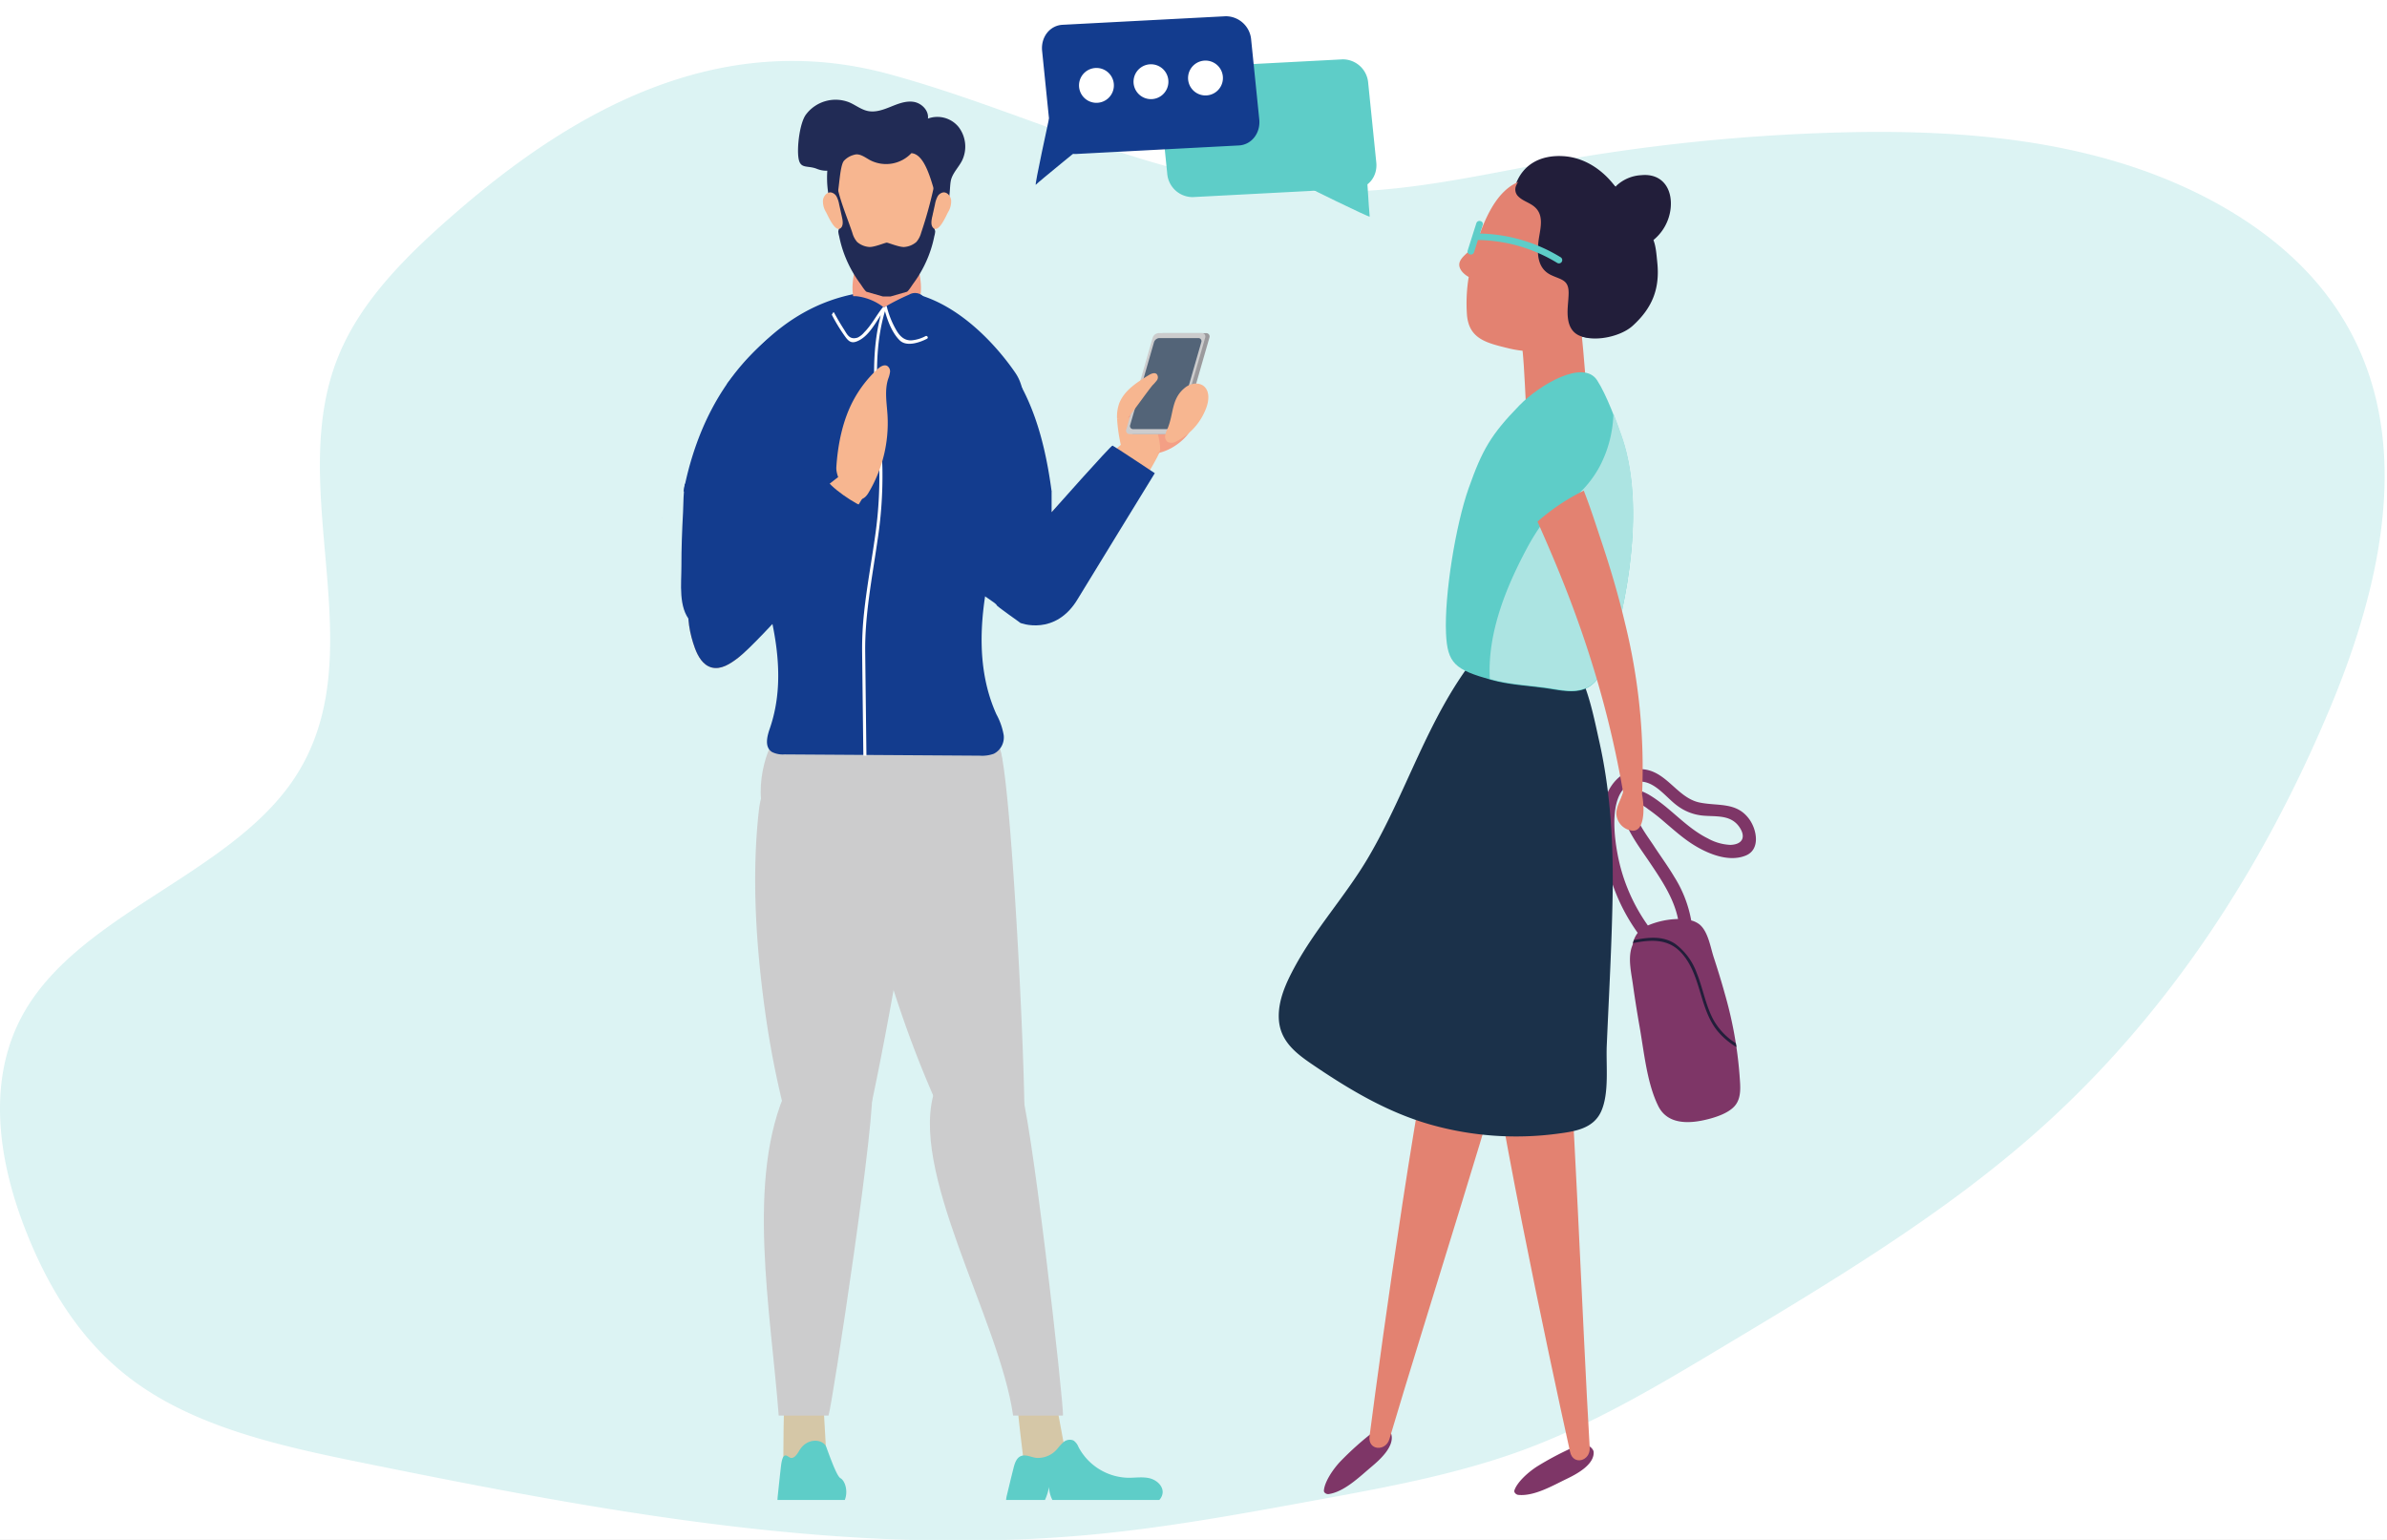 <svg xmlns="http://www.w3.org/2000/svg" xmlns:xlink="http://www.w3.org/1999/xlink" width="620" height="400" viewBox="0 0 620 400">
  <rect x="0" y="0" width="620" height="400" fill="#808080" stroke="none"/>
  <defs>
    <clipPath id="clip-path">
      <path id="Path_121726" data-name="Path 121726" d="M0,134.533H285.252V-251.048H0Z" transform="translate(0 251.048)" fill="none"/>
    </clipPath>
    <clipPath id="clip-path-2">
      <rect id="Rectangle_13934" data-name="Rectangle 13934" width="37.288" height="72.029" fill="none"/>
    </clipPath>
    <clipPath id="clip-path-3">
      <path id="Path_121687" data-name="Path 121687" d="M135.734-113.751h37.288V-185.78H135.734Z" transform="translate(-135.734 185.78)" fill="none"/>
    </clipPath>
    <clipPath id="clip-Academics_illustration">
      <rect width="620" height="400"/>
    </clipPath>
  </defs>
  <g id="Academics_illustration" data-name="Academics – illustration" clip-path="url(#clip-Academics_illustration)">
    <rect width="620" height="400" fill="#fff"/>
    <g id="educate_0" transform="translate(-4.003 -2.6)">
      <path id="Path_148285" d="M345.94,52.29c21.15.92,41.89-4.16,62.62-7.85a496.354,496.354,0,0,1,69.54-7.32c24.81-.85,50.02.21,73.66,6.91s45.72,19.36,58.48,37.79c21.71,31.19,13.09,71.01-1.14,104.96-16.9,40.29-41.16,78.71-75.67,109.46-24.51,21.81-53.7,39.29-82.71,56.66-16.38,9.82-32.87,19.63-51.22,26.4-17.08,6.26-35.36,9.64-53.52,12.95-19.42,3.57-38.84,7.14-58.56,8.99-62.96,5.88-126.4-5.93-188.27-18.48-21.8-4.41-44.47-9.3-61.28-22.08-13.12-9.95-21.39-23.82-27.03-38.06-7.38-18.6-10.54-39.89-.4-57.37,15.01-25.8,53.83-35.64,70.23-60.8,21.03-32.23-3.05-74.61,11.29-109.49,5.96-14.55,18.1-26.46,30.7-37.35,30.01-26,67.92-47.83,112.24-35.77C272.4,32.05,305.17,50.52,345.94,52.29Z" fill="#dcf3f3"/>
    </g>
    <g id="Group_19791" data-name="Group 19791" transform="translate(172 255.096)">
      <g id="Group_19790" data-name="Group 19790" transform="translate(0 -251.048)" clip-path="url(#clip-path)">
        <g id="Group_19728" data-name="Group 19728" transform="translate(129.034 11.36)">
          <path id="Path_121667" data-name="Path 121667" d="M18.842,12.367l-42.39,2.221a6.626,6.626,0,0,1-6.613-6.148l-2.1-20.64c-.363-3.569,2.009-6.6,5.3-6.773l42.39-2.221a6.627,6.627,0,0,1,6.613,6.15l2.1,20.638c.364,3.569-2.008,6.6-5.3,6.773" transform="translate(32.301 21.202)" fill="#5ecdc8"/>
        </g>
        <g id="Group_19729" data-name="Group 19729" transform="translate(166.445 34.847)">
          <path id="Path_121668" data-name="Path 121668" d="M0,3.37s17.432,8.621,17.317,8.209S16.173-5.778,16.173-5.778Z" transform="translate(0 5.778)" fill="#5ecdc8"/>
        </g>
        <g id="Group_19730" data-name="Group 19730" transform="translate(98.641 0.164)">
          <path id="Path_121669" data-name="Path 121669" d="M18.841,12.367l-42.39,2.221a6.628,6.628,0,0,1-6.613-6.148l-2.1-20.64c-.364-3.569,2.008-6.6,5.3-6.773l42.39-2.221a6.627,6.627,0,0,1,6.613,6.15l2.1,20.638c.363,3.569-2.009,6.6-5.3,6.773" transform="translate(32.3 21.202)" fill="#133c8e"/>
        </g>
        <g id="Group_19731" data-name="Group 19731" transform="translate(97.007 26.783)">
          <path id="Path_121670" data-name="Path 121670" d="M1.276,0S-2.578,17.7-2.155,17.16,11.952,5.5,11.952,5.5Z" transform="translate(2.187)" fill="#133c8e"/>
        </g>
        <g id="Group_19732" data-name="Group 19732" transform="translate(108.264 13.606)">
          <path id="Path_121671" data-name="Path 121671" d="M3.33,1.81a4.527,4.527,0,0,1-4.9,4.126A4.528,4.528,0,0,1-5.693,1.042,4.529,4.529,0,0,1-.8-3.086,4.527,4.527,0,0,1,3.33,1.81" transform="translate(5.709 3.102)" fill="#fff"/>
        </g>
        <g id="Group_19733" data-name="Group 19733" transform="translate(122.426 12.648)">
          <path id="Path_121672" data-name="Path 121672" d="M3.33,1.81a4.525,4.525,0,0,1-4.9,4.126A4.527,4.527,0,0,1-5.693,1.042,4.53,4.53,0,0,1-.8-3.086,4.527,4.527,0,0,1,3.33,1.81" transform="translate(5.709 3.102)" fill="#fff"/>
        </g>
        <g id="Group_19734" data-name="Group 19734" transform="translate(136.588 11.69)">
          <path id="Path_121673" data-name="Path 121673" d="M3.33,1.81a4.526,4.526,0,0,1-4.9,4.126A4.528,4.528,0,0,1-5.693,1.042,4.529,4.529,0,0,1-.8-3.086,4.527,4.527,0,0,1,3.33,1.81" transform="translate(5.709 3.102)" fill="#fff"/>
        </g>
        <g id="Group_19735" data-name="Group 19735" transform="translate(221.272 36.48)">
          <path id="Path_121674" data-name="Path 121674" d="M13.7,10.169c-.337-3.235-.405-5.692-2.4-8.309C9.043-1.109,6.167-3.967,4.327-7.151,1.112-12.71-4.314-17.029-10.76-17.4c-5.814-.337-10.766,2.1-12.584,8.159A3.316,3.316,0,0,0-19.88-5.062a12.875,12.875,0,0,0-.727,2.169c-1.575,6.658,1.379,10.032,5.092,15.068C-11.738,17.3-12.66,23.8-8,28.235-4.7,31.362,3.745,29.9,7.3,26.675c5.233-4.744,7.1-9.8,6.4-16.506" transform="translate(23.488 17.433)" fill="#221e3a"/>
        </g>
        <g id="Group_19736" data-name="Group 19736" transform="translate(244.026 195.738)">
          <path id="Path_121675" data-name="Path 121675" d="M12.32,7.25A13.2,13.2,0,0,1,6.451,5.571C.8,2.785-3.207-2.353-8.556-5.608c-2.764-1.681-7.271-3.1-7.494,1.7-.245,5.282,4.438,11.313,7.226,15.45,3.17,4.706,6.43,9.5,7.53,14.964a21.068,21.068,0,0,0-7.836,1.675,46.853,46.853,0,0,1-7.4-16.289c-1.3-5.553-3.659-20.317,5.018-21.056C-7.449-9.514-4.458-5.1-1.532-2.961A13.012,13.012,0,0,0,4.777-.4c3.4.416,7.375-.372,9.729,2.828,1.879,2.554,1.153,4.7-2.187,4.821M17.287.687C14.01-3.985,9.173-2.762,4.324-3.754-1.424-4.932-4.137-11.7-10.2-12.377c-4.535-.508-8.217,2.817-9.714,6.859C-22.074.323-20.961,7.62-19.49,13.5a49.214,49.214,0,0,0,7.72,16.6,6.842,6.842,0,0,0-1.322,3.121,8,8,0,0,0-.415,1.243c-.679,2.9.073,6.078.48,8.966q.788,5.6,1.77,11.173c1.151,6.495,1.879,14.508,4.818,20.466C-3.983,80.05,1.8,79.7,6.5,78.5c2.244-.572,5.3-1.6,6.9-3.4,1.924-2.161,1.457-5.394,1.282-8.072a104.745,104.745,0,0,0-3.77-20.909c-.9-3.281-1.913-6.53-2.967-9.764C7.1,33.74,6.5,29.695,4.245,27.883a5.836,5.836,0,0,0-2.111-1.007,31.749,31.749,0,0,0-4.4-11.319C-3.91,12.791-5.821,10.195-7.579,7.5-9.17,5.06-12.862.334-12.561-2.7c.112-1.132-.109-1.024,1.332-.67A9.569,9.569,0,0,1-9.051-2.029,50.059,50.059,0,0,1-4.837,1.293C-2.758,3.059-.722,4.875,1.522,6.433c3.885,2.7,9.984,5.568,14.8,3.575C20.1,8.439,19.2,3.42,17.287.687" transform="translate(21.121 12.429)" fill="#7e3667"/>
        </g>
        <g id="Group_19737" data-name="Group 19737" transform="translate(171.87 367.051)">
          <path id="Path_121676" data-name="Path 121676" d="M4.548,3.652c-3.054,2.567-7,6.471-11.093,7.082-.532.081-1.3-.313-1.251-.907.166-2.2,2.2-5.344,4.2-7.487A80.142,80.142,0,0,1,5.411-5.691c1.525-1.2,3.958-.3,4.288.841.937,3.232-3.1,6.786-5.151,8.5" transform="translate(7.797 6.261)" fill="#7e3667"/>
        </g>
        <g id="Group_19738" data-name="Group 19738" transform="translate(183.694 244.707)">
          <path id="Path_121677" data-name="Path 121677" d="M15.228,1.707c-8.452,31.842-27,89.542-36.136,120.406-.985,3.325-5.648,2.983-5.165-.724C-22.815,96.3-13.167,26.065-5.872-2.927-.43-1.811,9.779.615,15.228,1.707" transform="translate(26.107 2.927)" fill="#e38271"/>
        </g>
        <g id="Group_19739" data-name="Group 19739" transform="translate(221.323 371.08)">
          <path id="Path_121678" data-name="Path 121678" d="M4.982,3.338C1.386,5.067-3.4,7.871-7.518,7.452c-.537-.055-1.18-.625-.988-1.189C-7.8,4.171-5.053,1.63-2.583.048A80.283,80.283,0,0,1,8.133-5.5c1.775-.788,3.908.7,3.946,1.879.108,3.361-4.69,5.8-7.1,6.96" transform="translate(8.541 5.723)" fill="#7e3667"/>
        </g>
        <g id="Group_19740" data-name="Group 19740" transform="translate(212.52 246.487)">
          <path id="Path_121679" data-name="Path 121679" d="M7.891,0c2.882,32.819,5.062,93.387,6.971,125.518.206,3.46-4.3,4.725-5.1,1.075-5.47-24.7-20.285-94.033-23.286-123.775C-8.031,2.017,2.394.825,7.891,0" transform="translate(13.528)" fill="#e38271"/>
        </g>
        <g id="Group_19741" data-name="Group 19741" transform="translate(223.216 75.362)">
          <path id="Path_121680" data-name="Path 121680" d="M.495,10.723C.1,5.264-.059-1.519-.61-6.937c-.507-4.984-.6-9.823,3.882-11.082,2.573-.724,4.75-.483,5.993,1.775,1.93-1.461,4.883-.646,5.285,3.157C15-8.866,15.362-4.63,15.7-.394c.138,1.738.513,4.983.755,8.035-2.465,6.9-11.729,8.393-15.958,3.081" transform="translate(0.848 18.383)" fill="#e38271"/>
        </g>
        <g id="Group_19742" data-name="Group 19742" transform="translate(207.03 42.23)">
          <path id="Path_121681" data-name="Path 121681" d="M8.282.053C-1-1.135-5.57,5.194-9.068,14.929a18.56,18.56,0,0,1-2.073,3.322c-.841,1.059-2.343,2.028-2.878,3.282-.693,1.617.731,3.192,2.274,4.039a41.954,41.954,0,0,0-.437,10.043c.6,6.069,5.087,7.114,10.876,8.515C12,47.349,21.881,39.418,26.351,30.438,32.763,17.558,23.854,2.044,8.282.053" transform="translate(14.199 0.09)" fill="#e38271"/>
        </g>
        <g id="Group_19743" data-name="Group 19743" transform="translate(160.139 160.871)">
          <path id="Path_121682" data-name="Path 121682" d="M31.949,24.978c.233-13.468-.51-26.932-3.46-40.108-1.157-5.174-2.335-11.26-4.565-16.338.42-2.628.426-5.174-2.348-6.34C15.988-40.159,8.86-39.963,3.163-42.257c-1.664-.671-3.491-1.056-5.063.7-.988,1.1-1.127,3.615-2.025,4.767C-16.21-21-21.484-2-31.6,15.136-37.411,24.975-45.286,33.5-50.7,43.555c-2.171,4.026-4.239,8.518-4.056,13.2.225,5.776,4.256,8.976,8.656,11.965C-36.464,75.27-26.57,81.2-15.267,84.4a81.646,81.646,0,0,0,32.746,2.369c4.506-.591,9.5-1.251,11.538-5.912,2.095-4.793,1.192-11.88,1.414-17.054.554-12.934,1.294-25.876,1.518-38.821" transform="translate(54.772 42.821)" fill="#1b314a"/>
        </g>
        <g id="Group_19744" data-name="Group 19744" transform="translate(203.54 92.653)">
          <path id="Path_121683" data-name="Path 121683" d="M16.85,6.254C15.42,2.091,12.831-4.931,10.4-8.66,6.8-14.176-4.58-7.456-9.77-2.127c-7.411,7.613-9.66,11.538-13.2,21.56-3.368,9.527-6.309,27.684-5.871,37.623.347,7.877,2.354,9.486,11.794,12.131,4.5,1.262,9.427,1.5,14.046,2.131,3.7.507,8.148,1.775,11.538-.477,2.92-1.94,4.106-5.891,5.375-8.963,1.982-4.8,10.049-34.906,2.94-55.625" transform="translate(28.886 10.721)" fill="#5ecdc8"/>
        </g>
        <g id="Group_19745" data-name="Group 19745" transform="translate(221.592 38.719)">
          <path id="Path_121684" data-name="Path 121684" d="M12.044,1.008A10.208,10.208,0,0,0,5.634,3.725a3.811,3.811,0,0,0-.26.3c-5.956-5.952-20.581-8.811-25.48-.975a2.821,2.821,0,0,0-.261.529c-.024.046-.046.082-.068.13a2.534,2.534,0,0,0,.323,2.574c1.222,1.406,2.967,1.726,4.373,2.885,2.878,2.373,1.393,6.189,1.066,9.342-.347,3.353-.059,6.884,3.4,8.483,2.654,1.229,4.528,1.2,4.468,4.737-.041,2.334-.51,4.519-.112,6.875.711,4.205,4.123,5.1,7.928,4.337,3.7-.736,7.983-3.1,10.035-6.357,1.693-2.684,2.133-8.247.25-11A3.038,3.038,0,0,0,9.385,24.2c-.009-.4-.017-.79-.021-1.172-.011-1.693.033-3.648-.013-5.676.853,1.807.891,3.163,3.266,2.133A12.325,12.325,0,0,0,19.7,9.555c.508-5.133-2.274-9.082-7.654-8.547" transform="translate(20.647 1.728)" fill="#221e3a"/>
        </g>
        <g id="Group_19746" data-name="Group 19746" transform="translate(209.175 53.34)">
          <path id="Path_121685" data-name="Path 121685" d="M8.916,3.479A41.807,41.807,0,0,0-12.047-2.687c.234-.741.473-1.482.706-2.225.332-1.054-1.317-1.5-1.653-.456q-1.133,3.541-2.247,7.087c-.329,1.054,1.313,1.5,1.648.454S-12.921.06-12.586-1A40.4,40.4,0,0,1,8.048,4.962a.86.86,0,0,0,.868-1.484" transform="translate(15.284 5.963)" fill="#5ecdc8"/>
        </g>
        <g id="Group_19751" data-name="Group 19751" transform="translate(214.909 103.339)" style="mix-blend-mode: darken;isolation: isolate">
          <g id="Group_19750" data-name="Group 19750">
            <g id="Group_19749" data-name="Group 19749" clip-path="url(#clip-path-2)">
              <g id="Group_19748" data-name="Group 19748" clip-path="url(#clip-path-3)">
                <g id="Group_19747" data-name="Group 19747" transform="translate(-0.001 0)">
                  <path id="Path_121686" data-name="Path 121686" d="M12.679,2.266c-.587-1.71-1.371-3.9-2.258-6.15A31,31,0,0,1,6.748,10.092,27.561,27.561,0,0,1,.019,18.183c-1.314,1.056-2.758,1.9-4.1,2.913-1.4,1.054-2.342,2.438-3.759,3.48-.066.049-.133.089-.2.133a54.449,54.449,0,0,0-3.48,5.48c-5.7,10.428-10.838,22.754-10.154,34.882.152.043.3.086.454.128,4.5,1.26,9.427,1.5,14.046,2.131,3.707.507,8.149,1.775,11.538-.477,2.92-1.94,4.106-5.891,5.375-8.963,1.982-4.8,10.049-34.906,2.94-55.625" transform="translate(21.736 3.884)" fill="#ace4e2"/>
                </g>
              </g>
            </g>
          </g>
        </g>
        <g id="Group_19752" data-name="Group 19752" transform="translate(227.352 123.396)">
          <path id="Path_121688" data-name="Path 121688" d="M9.99,29a2.4,2.4,0,0,0,.076-.5A156.958,156.958,0,0,0,5.6-15.3C3.92-22.407,1.854-29.42-.463-36.345c-1.472-4.4-2.91-8.974-4.644-13.371a55.314,55.314,0,0,0-12.02,8.045c6,13.6,16.648,37.779,22.228,70.258-.486,1.867-1.731,3.564-1.746,5.573a4.634,4.634,0,0,0,3.852,4.406c3.567.7,3.542-5.955,2.783-9.566" transform="translate(17.127 49.716)" fill="#e38271"/>
        </g>
        <g id="Group_19753" data-name="Group 19753" transform="translate(252.166 239.541)">
          <path id="Path_121689" data-name="Path 121689" d="M9.839,10.1A17.122,17.122,0,0,1,4.165,4.273C1.992.4,1.346-4.069-.322-8.145a16.237,16.237,0,0,0-5.6-7.584C-9.181-17.9-13-17.426-16.642-16.7c-.087.255-.163.515-.226.784l.013,0c4.626-.939,9.144-1.213,12.573,2.568C-1.668-10.466-.489-6.7.605-3.051,1.63.359,2.681,3.868,4.909,6.716a19.259,19.259,0,0,0,5.084,4.376c-.049-.332-.1-.663-.154-1" transform="translate(16.868 17.309)" fill="#221e3a"/>
        </g>
        <g id="Group_19754" data-name="Group 19754" transform="translate(49.751 187.352)">
          <path id="Path_121690" data-name="Path 121690" d="M9.042,37.488c1.892,3.987,4.468,8.482,8.206,9.6,2.593.774,9.875-4.129,11.333-6.1S25.522-55.88,22.258-61.657c-4.378-7.75-38.921,2.954-37.73,16.4C-13.95-28.071-9.056-9.783-3.244,7.261A285.273,285.273,0,0,0,9.042,37.488" transform="translate(15.502 64.268)" fill="#cccccd" fill-rule="evenodd"/>
        </g>
        <g id="Group_19755" data-name="Group 19755" transform="translate(31.439 359.897)">
          <path id="Path_121691" data-name="Path 121691" d="M0,6.376a25.334,25.334,0,0,0,11.33-.912Q10.948-1.219,10.565-7.9a3.361,3.361,0,0,0-.374-1.629,3.023,3.023,0,0,0-2.136-1.113C4.968-11.186.271-11.355.168-7.49.046-2.872.059,1.756,0,6.376" transform="translate(0 10.931)" fill="#d5c7a7"/>
        </g>
        <g id="Group_19756" data-name="Group 19756" transform="translate(92.454 359.897)">
          <path id="Path_121692" data-name="Path 121692" d="M.6,6.376a24.58,24.58,0,0,0,11.215-.912Q10.577-1.219,9.339-7.9a3.723,3.723,0,0,0-.583-1.629,3.5,3.5,0,0,0-2.278-1.113C3.321-11.186-1.4-11.355-1-7.49-.539-2.872.067,1.756.6,6.376" transform="translate(1.028 10.931)" fill="#d5c7a7"/>
        </g>
        <g id="Group_19757" data-name="Group 19757" transform="translate(69.531 270.184)">
          <path id="Path_121693" data-name="Path 121693" d="M8.581,2.947c-4.932-7.886-16.819-13.29-21.815.388C-20.851,24.2,3.311,63.22,6.907,88.414H19.844C20.2,85.976,11.317,7.322,8.581,2.947" transform="translate(14.71 5.052)" fill="#cccccd" fill-rule="evenodd"/>
        </g>
        <g id="Group_19758" data-name="Group 19758" transform="translate(25.586 179.117)">
          <path id="Path_121694" data-name="Path 121694" d="M1.705,12.509C4.856,14.99,9.02,15.37,12.926,15.37c32.16,0,50.77-10.459,46.321-25.232C54.679-25.036,25.9-22.587,10.866-17.7,7.627-16.643,2.9-15.624.69-12.6c-3.208,4.386-6.637,19.076,1.015,25.1" transform="translate(2.923 21.444)" fill="#cccccd" fill-rule="evenodd"/>
        </g>
        <g id="Group_19759" data-name="Group 19759" transform="translate(73.958 85.037)">
          <path id="Path_121695" data-name="Path 121695" d="M.09,8.841C1.137,23.623,4.034,38.767,12.352,51.033c1.792,2.646,4.4,5.388,7.573,5.054A6.323,6.323,0,0,0,24.4,53.039a14.7,14.7,0,0,0,1.814-5.261C28.905,33.334,24.5,18.614,20.107,4.592c-1.808-5.776-4.212-16-10.092-19.114C3.892-17.765.808-7.745.247-3.659A60.521,60.521,0,0,0,.09,8.841" transform="translate(0.155 15.157)" fill="#f49f85"/>
        </g>
        <g id="Group_19760" data-name="Group 19760" transform="translate(72.552 81.268)">
          <path id="Path_121696" data-name="Path 121696" d="M.348,2.492C.63.047,1.283-2.836,3.555-3.9c2.394-1.126,4.965.516,6.827,2.188C21.672,8.415,25.952,22.712,28,38.058L.923,39.727A143.077,143.077,0,0,1,.348,2.492" transform="translate(0.597 4.272)" fill="#133c8e"/>
        </g>
        <g id="Group_19761" data-name="Group 19761" transform="translate(24.151 190.915)">
          <path id="Path_121697" data-name="Path 121697" d="M3.24,36.175c1.088,3.987,2.758,8.482,6.271,9.6,2.435.774,10.708-4.129,12.562-6.1S38.844-41.91,36.746-47.688A21.982,21.982,0,0,0,19.618-61.613c-10.546-1.68-22.682,1.6-24.2,15.041C-6.532-29.383-5.324-11.1-2.95,5.948A241.716,241.716,0,0,0,3.24,36.175" transform="translate(5.555 62.017)" fill="#cccccd" fill-rule="evenodd"/>
        </g>
        <g id="Group_19762" data-name="Group 19762" transform="translate(86.701 108.27)">
          <path id="Path_121698" data-name="Path 121698" d="M12.484.774c1.8-1.289,4-2.641,6.07-1.881A4.625,4.625,0,0,1,21.2,3.42c-.049,1.864-22.505,38.5-31.988,42.306-4.772,1.916-8.513-.736-10.442-4.918C-23.916,34.986,5.945,5.465,12.484.774" transform="translate(21.402 1.327)" fill="#f7b690"/>
        </g>
        <g id="Group_19763" data-name="Group 19763" transform="translate(26.403 269.858)">
          <path id="Path_121699" data-name="Path 121699" d="M10.314,3.067C7.26-4.8-4.826-11.023-11.593,3.455c-10.9,23.314-4.248,58.155-2.237,85.079H-.891C.046,86.1,12.011,7.441,10.314,3.067" transform="translate(17.682 5.258)" fill="#cccccd" fill-rule="evenodd"/>
        </g>
        <g id="Group_19764" data-name="Group 19764" transform="translate(16.29 71.426)">
          <path id="Path_121700" data-name="Path 121700" d="M27.813,7.907c3.277,4.847,2.088,11.753,1.271,17.358-1.745,11.989-5.863,23.606-8.276,35.5s-3.035,24.519,2.023,35.746a17.294,17.294,0,0,1,1.894,5.4,4.763,4.763,0,0,1-2.563,4.848,8.939,8.939,0,0,1-3.675.5q-25.336-.166-50.672-.329a6.216,6.216,0,0,1-3.239-.608c-2.027-1.265-1.325-4.014-.6-6.116,4.872-14.071.711-29.22-3.71-43.408C-44.119,42.72-49.507,25.33-47.077,10.61c5.96-7.275,18.146-24.166,42.311-24.166,16.949,0,29.641,17.116,32.58,21.463" transform="translate(47.682 13.556)" fill="#133c8e"/>
        </g>
        <g id="Group_19765" data-name="Group 19765" transform="translate(5.709 88.316)">
          <path id="Path_121701" data-name="Path 121701" d="M.825,13.391a69.594,69.594,0,0,1,20.55-33.783C23.161-22,25.584-23.619,27.8-22.677a4.482,4.482,0,0,1,2.37,2.98,12.539,12.539,0,0,1,.269,3.911c-.61,15.3-3.388,30.415-6.161,45.473-.852,4.626-1.723,9.311-3.721,13.569s-5.285,8.113-9.684,9.78c-2.3.872-6.069,1.385-8.19-.271C.974,51.43.692,48.037.26,46.1A69.938,69.938,0,0,1-1.181,25.167,68.554,68.554,0,0,1,.825,13.391" transform="translate(1.415 22.956)" fill="#f49f85"/>
        </g>
        <g id="Group_19766" data-name="Group 19766" transform="translate(5.545 81.323)">
          <path id="Path_121702" data-name="Path 121702" d="M12.155,2.472c-.128-2.446-.6-5.328-2.8-6.395-2.324-1.124-6.642,1-8.612,2.668C-11.188,8.875-17.825,22.692-20.838,38.036l30.073,1.67a144.341,144.341,0,0,0,2.92-37.235" transform="translate(20.838 4.238)" fill="#133c8e"/>
        </g>
        <g id="Group_19767" data-name="Group 19767" transform="translate(89.319 369.917)">
          <path id="Path_121703" data-name="Path 121703" d="M14.979,5.1c.166-1.851-1.591-3.385-3.4-3.816s-3.7-.1-5.557-.125A15,15,0,0,1-6.858-6.8,3.791,3.791,0,0,0-8.151-8.515a2.493,2.493,0,0,0-2.693.494c-.749.616-1.279,1.455-1.965,2.142A6.6,6.6,0,0,1-17.524-3.99c-1.455-.022-3.083-1.132-4.479-.4-1.233.648-1.566,2.354-1.879,3.572-.537,2.1-1.026,4.208-1.539,6.313a8.8,8.8,0,0,0-.258,1.433h10.1a14.157,14.157,0,0,0,1.053-3.382,7.959,7.959,0,0,0,.876,3.382h27.76A3.136,3.136,0,0,0,14.979,5.1" transform="translate(25.68 8.735)" fill="#5ecdc8" fill-rule="evenodd"/>
        </g>
        <g id="Group_19768" data-name="Group 19768" transform="translate(29.937 370.194)">
          <path id="Path_121704" data-name="Path 121704" d="M6.584,4.993c.074-1.851-.7-3.385-1.493-3.816S3.055-2.356,1.41-6.9c-.752-2.077-4.946-2.658-7.039.917C-6.308-4.82-6.94-4.066-7.7-4.092c-.638-.022-1.354-1.132-1.968-.4-.541.648-.687,2.354-.825,3.572-.237,2.1-.451,4.208-.678,6.313-.049.465-.1.953-.114,1.433H6.2a5.47,5.47,0,0,0,.382-1.835" transform="translate(11.288 8.56)" fill="#5ecdc8" fill-rule="evenodd"/>
        </g>
        <g id="Group_19769" data-name="Group 19769" transform="translate(120.344 94.383)">
          <path id="Path_121705" data-name="Path 121705" d="M1.835.963C4.018-.965,7.064-2.193,9.87-1.414A7.608,7.608,0,0,1,15,4.391a10.912,10.912,0,0,1-1.585,7.795C11.995,14.5,6.586,19.092.767,17.5c-3.572-.977-4.132-3.418-3.849-6.659A15.473,15.473,0,0,1,1.835.963" transform="translate(3.145 1.651)" fill="#f49f85"/>
        </g>
        <g id="Group_19770" data-name="Group 19770" transform="translate(118.147 103.811)">
          <path id="Path_121706" data-name="Path 121706" d="M3.417,0-5.858.838A41.56,41.56,0,0,0-4.815,7.977c.508,2.51,9.786,3.232,10.109,1.229C5.578,7.448,4.269,2.787,3.417,0" transform="translate(5.858)" fill="#f7b690"/>
        </g>
        <g id="Group_19771" data-name="Group 19771" transform="translate(121.595 82.479)">
          <path id="Path_121707" data-name="Path 121707" d="M.336,9.663H11.56A1.706,1.706,0,0,0,13.1,8.46l6.856-23.824a.88.88,0,0,0-.866-1.2H7.865a1.7,1.7,0,0,0-1.539,1.2L-.53,8.46a.882.882,0,0,0,.866,1.2" transform="translate(0.576 16.566)" fill="#9b9a9d"/>
        </g>
        <g id="Group_19772" data-name="Group 19772" transform="translate(120.5 82.477)">
          <path id="Path_121708" data-name="Path 121708" d="M.336,9.664H11.56A1.706,1.706,0,0,0,13.1,8.46l6.856-23.824a.967.967,0,0,0-.147-.893.907.907,0,0,0-.719-.31H7.865a1.708,1.708,0,0,0-1.539,1.2L-.53,8.46a.882.882,0,0,0,.866,1.2" transform="translate(0.576 16.567)" fill="#cccccd"/>
        </g>
        <g id="Group_19773" data-name="Group 19773" transform="translate(121.516 83.772)">
          <path id="Path_121709" data-name="Path 121709" d="M.3,8.71H10.42a1.537,1.537,0,0,0,1.387-1.083l6.178-21.474a.793.793,0,0,0-.779-1.085H7.089A1.539,1.539,0,0,0,5.7-13.847L-.476,7.627A.792.792,0,0,0,.3,8.71" transform="translate(0.519 14.932)" fill="#536478" fill-rule="evenodd"/>
        </g>
        <g id="Group_19774" data-name="Group 19774" transform="translate(118.142 92.89)">
          <path id="Path_121710" data-name="Path 121710" d="M.919,4.426c2.237-2.731,5.336-7.215,6.734-8.89A11.245,11.245,0,0,0,8.791-5.758a1.3,1.3,0,0,0-.066-1.591c-.549-.494-1.412-.125-2.042.256C3.609-5.229.341-3.144-.994.192a10.227,10.227,0,0,0-.578,3.979s2.612.638,2.491.255" transform="translate(1.576 7.587)" fill="#f7b690"/>
        </g>
        <g id="Group_19775" data-name="Group 19775" transform="translate(130.629 95.593)">
          <path id="Path_121711" data-name="Path 121711" d="M.236,4.3A7.079,7.079,0,0,0-.386,6.1,1.782,1.782,0,0,0,.239,7.8,2.409,2.409,0,0,0,2.614,7.59,15.88,15.88,0,0,0,10.36-1.289c.624-1.8.793-4.091-.643-5.348C8.4-7.782,6.283-7.472,4.9-6.413,1.134-3.526,1.886.408.236,4.3" transform="translate(0.405 7.364)" fill="#f7b690"/>
        </g>
        <g id="Group_19776" data-name="Group 19776" transform="translate(49.432 51.402)">
          <path id="Path_121712" data-name="Path 121712" d="M.513,4.349C1.47,1.271,1.983-4.486,3.887-6.535c1.142-1.229,7.1-1.229,8.247,0,1.9,2.049,2.418,7.806,3.374,10.884,1.072,3.448,2,7.586.887,11a6.34,6.34,0,0,1-4.123,4.3,30.138,30.138,0,0,1-8.523,0,6.34,6.34,0,0,1-4.123-4.3c-1.119-3.41-.185-7.548.887-11" transform="translate(0.88 7.456)" fill="#f49f85"/>
        </g>
        <g id="Group_19777" data-name="Group 19777" transform="translate(44.31 33.085)">
          <path id="Path_121713" data-name="Path 121713" d="M.51,1.546c1.919-5.594,23.34-5.594,25.259,0A28.326,28.326,0,0,1,26.644,15.7,27.953,27.953,0,0,1,21.53,27.456c-1.708,2.264-3.935,5.6-6.422,6.731H11.172c-2.489-1.127-4.715-4.467-6.423-6.731A27.953,27.953,0,0,1-.366,15.7,28.326,28.326,0,0,1,.51,1.546" transform="translate(0.874 2.65)" fill="#f7b690"/>
        </g>
        <g id="Group_19778" data-name="Group 19778" transform="translate(44.888 44.43)">
          <path id="Path_121714" data-name="Path 121714" d="M.534,2.831C.27,1.507-.313.263-.571-1.061s-.73-2.847.233-3.792c.877,4.058,2.593,8.065,3.925,12a6.042,6.042,0,0,0,1.237,2.37,5.382,5.382,0,0,0,2.988,1.29C9,11.016,12.154,9.674,12.518,9.7c.364-.022,3.515,1.32,4.709,1.11a5.377,5.377,0,0,0,2.986-1.29,6.042,6.042,0,0,0,1.237-2.37,110.048,110.048,0,0,0,3.319-12,4.188,4.188,0,0,1,.839,3.792C25.349.263,24.768,1.507,24.5,2.831c-.021.1-.04.209-.055.315a4.748,4.748,0,0,0,.261,2.609,2.631,2.631,0,0,1,.4,1.02A5.982,5.982,0,0,1,24.881,8a30.067,30.067,0,0,1-1.544,5.26,31.522,31.522,0,0,1-2.456,4.9q-.724,1.168-1.542,2.275c-.228.307-1.3,2.05-1.661,2.05l-4.185,1.2H11.543l-4.183-1.2c-.359,0-1.433-1.743-1.662-2.05q-.819-1.1-1.541-2.275a31.53,31.53,0,0,1-2.457-4.9A30.2,30.2,0,0,1,.156,8,6.092,6.092,0,0,1-.069,6.775a2.634,2.634,0,0,1,.4-1.02A4.762,4.762,0,0,0,.59,3.146C.574,3.04.555,2.935.534,2.831" transform="translate(0.916 4.853)" fill="#212b55" fill-rule="evenodd"/>
        </g>
        <g id="Group_19779" data-name="Group 19779" transform="translate(35.278 21.835)">
          <path id="Path_121715" data-name="Path 121715" d="M.762,1.421A9.625,9.625,0,0,1,12.024-1.725c1.62.7,3.076,1.879,4.793,2.237,2,.42,4.042-.334,5.952-1.105s3.917-1.58,5.939-1.271S32.7.319,32.44,2.482a7.1,7.1,0,0,1,7.945,2.163,8.356,8.356,0,0,1,.939,8.7c-.823,1.656-2.2,2.98-2.8,4.742-.689,2.012.1,6.848-2.3,7.772-1.852.714-2.883-14.019-8.083-14.391a9.048,9.048,0,0,1-10.809,1.773c-1.3-.724-2.673-1.818-4.069-1.346a5.4,5.4,0,0,0-2.679,1.594c-1.449,2-1.026,11.121-3.026,12.627A26.441,26.441,0,0,1,6.3,16.026a6.579,6.579,0,0,1-2.66-.467c-2.454-1.005-4.289.108-4.794-2.647S-.886,3.61.762,1.421" transform="translate(1.307 2.437)" fill="#212b55" fill-rule="evenodd"/>
        </g>
        <g id="Group_19780" data-name="Group 19780" transform="translate(69.925 45.924)">
          <path id="Path_121716" data-name="Path 121716" d="M1.592,1.9a5.317,5.317,0,0,0,.8-3.135C2.249-2.331,1.343-3.37.316-3.243A2.125,2.125,0,0,0-1.179-2.089,7.066,7.066,0,0,0-1.8-.167q-.38,1.736-.763,3.469c-.214.974-.34,2.209.431,2.774C-.724,7.11,1.028,2.94,1.592,1.9" transform="translate(2.729 3.254)" fill="#f7b690"/>
        </g>
        <g id="Group_19781" data-name="Group 19781" transform="translate(41.735 45.924)">
          <path id="Path_121717" data-name="Path 121717" d="M.305,1.9A5.317,5.317,0,0,1-.5-1.237C-.352-2.331.554-3.37,1.582-3.243A2.125,2.125,0,0,1,3.076-2.089,7.066,7.066,0,0,1,3.7-.167q.38,1.736.763,3.469c.214.974.34,2.209-.431,2.774C2.622,7.11.869,2.94.305,1.9" transform="translate(0.524 3.254)" fill="#f7b690"/>
        </g>
        <g id="Group_19782" data-name="Group 19782" transform="translate(31.388 72.065)">
          <path id="Path_121718" data-name="Path 121718" d="M16.335,16.834a35.628,35.628,0,0,1,4.216-5.4,55.484,55.484,0,0,1-2.028-27.38,9.488,9.488,0,0,1,.456-1.75,47.376,47.376,0,0,0-8.428-4.058c.269-.583.587-.955.5-1.563a10.449,10.449,0,0,0-2.8-4.815,3.025,3.025,0,0,0-3.5-.315A59.135,59.135,0,0,0-1.81-25.105a14.324,14.324,0,0,0-6.849-2.89c-3.613-.456-5.192,2.457-6.946,5.114q-.67.181-1.32.389a3.21,3.21,0,0,0-.568.112A54.781,54.781,0,0,0-28-17.808c1.246,2.578,2.107,5.245,3.068,7.552C-22.6-4.652-20.388.988-18.5,6.757c1.688,5.149-.861,10.773-5.144,13.753,6.848,8.618,10.822,18.818,7.863,29.845a16.3,16.3,0,0,1,4.59,5.369,12.925,12.925,0,0,1,1.237,9.183c6.574.168,12.94,1.463,19.358,1.935a234.2,234.2,0,0,1-.252-23.72c.19-9.242,2.155-18.409,7.182-26.289" transform="translate(28.004 28.859)" fill="#133c8e"/>
        </g>
        <g id="Group_19783" data-name="Group 19783" transform="translate(-0.001 130.337)">
          <path id="Path_121719" data-name="Path 121719" d="M.013,0A1.236,1.236,0,0,0-.023.287C-.014.19,0,.095.013,0" transform="translate(0.023)" fill="#17888d" fill-rule="evenodd"/>
        </g>
        <g id="Group_19784" data-name="Group 19784" transform="translate(6.76 118.04)">
          <path id="Path_121720" data-name="Path 121720" d="M15.356.006c2.384-.23,4.5,1.9,5.035,4.234S-6.673,43.631-13.346,48.756c-2.03,1.56-4.484,3.2-6.952,2.514-2.2-.611-3.505-2.864-4.291-5.011-1.32-3.607-2.22-8.141-1.455-11.973.527-2.643,2.928-3.463,4.859-4.976C-14.081,23.751,13.83.152,15.356.006" transform="translate(26.325 0.011)" fill="#f7b690"/>
        </g>
        <g id="Group_19785" data-name="Group 19785" transform="translate(44.049 75.398)">
          <path id="Path_121721" data-name="Path 121721" d="M4.357,22.569A109.859,109.859,0,0,0,5.674,3.351c-.2-6.319-.91-12.608-1.241-18.917C4.048-22.883,4.246-30.231,6.341-37.3c.739,2.666,1.914,5.679,3.819,7.557,1.792,1.767,5.206.584,7.111-.409.446-.233.052-.9-.393-.673a9.55,9.55,0,0,1-3.439,1.072c-1.914.2-3.157-.95-4.075-2.489a23.333,23.333,0,0,1-2.579-6.4.43.43,0,0,0-.021-.048c-.234.141-.462.28-.674.42-.071-.052-.142-.1-.214-.149C4.124-36.3,2.91-33.757.957-31.815A5.106,5.106,0,0,1-.757-30.448c-2.149.689-2.749-.891-3.58-2.179-.9-1.39-1.729-2.82-2.522-4.272a.343.343,0,0,0-.18-.158q-.214.328-.429.659a43.7,43.7,0,0,0,3.643,5.931c.836,1.085,1.548,1.541,2.91.99,2.826-1.149,4.446-4.21,6.17-6.788C2.064-24.258,4.121-11.78,4.767.442a108.14,108.14,0,0,1-1,20.784C2.849,27.775,1.627,34.281.932,40.859A86.878,86.878,0,0,0,.411,51.317c0,.179.315,26.631.32,26.809l.8.055c0-.212-.32-26.7-.321-26.911-.122-9.59,1.773-19.2,3.148-28.7" transform="translate(7.469 38.691)" fill="#fff"/>
        </g>
        <g id="Group_19786" data-name="Group 19786" transform="translate(45.222 90.855)">
          <path id="Path_121722" data-name="Path 121722" d="M3.943.362c.706-.648,1.719-1.3,2.549-.815a1.681,1.681,0,0,1,.7,1.594,7.645,7.645,0,0,1-.481,1.765c-.972,3-.363,6.248-.168,9.4A35.223,35.223,0,0,1,1.552,32.561c-3.127,5.163-8.532-3.106-8.3-6.727.37-5.907,1.659-12.288,4.5-17.515A30.606,30.606,0,0,1,3.943.362" transform="translate(6.759 0.62)" fill="#f7b690"/>
        </g>
        <g id="Group_19787" data-name="Group 19787" transform="translate(79.944 111.696)">
          <path id="Path_121723" data-name="Path 121723" d="M0,13.571c2.077,1.009,7.068,4.341,6.906,4.568s6.273,4.641,6.146,4.641,9.136,3.656,15-6.306C28.949,14.958,48-16.095,48-16.095s-10.6-7.046-10.975-7.171S21.2-5.952,21.2-5.952v-5.413l-4.87-4.517L9.017-14.29,4.349-4.469Z" transform="translate(0 23.266)" fill="#133c8e"/>
        </g>
        <g id="Group_19788" data-name="Group 19788" transform="translate(4.897 121.61)">
          <path id="Path_121724" data-name="Path 121724" d="M.392,0c-.4.1-.513,6.824-.545,7.391-.255,4.688-.435,9.384-.424,14.08.011,4.478-.839,10.665,2.375,14.27.442.5,12.206-6.325,13.6-7.05L30.911,6.6,33.163,0H.392" transform="translate(0.671)" fill="#133c8e"/>
        </g>
        <g id="Group_19789" data-name="Group 19789" transform="translate(6.76 119.753)">
          <path id="Path_121725" data-name="Path 121725" d="M13.027,0C4.7,6.461-11.585,23.219-17.192,27.608c-1.933,1.514-4.332,2.334-4.861,4.976-.763,3.832.135,8.365,1.455,11.971.787,2.149,2.088,4.4,4.292,5.013,2.467.682,4.921-.956,6.951-2.516C-3.948,42.9,17.465,18.935,24.253,8.308,21.075,7.255,14.3,2.728,13.027,0" transform="translate(22.333)" fill="#133c8e"/>
        </g>
      </g>
    </g>
  </g>
</svg>

